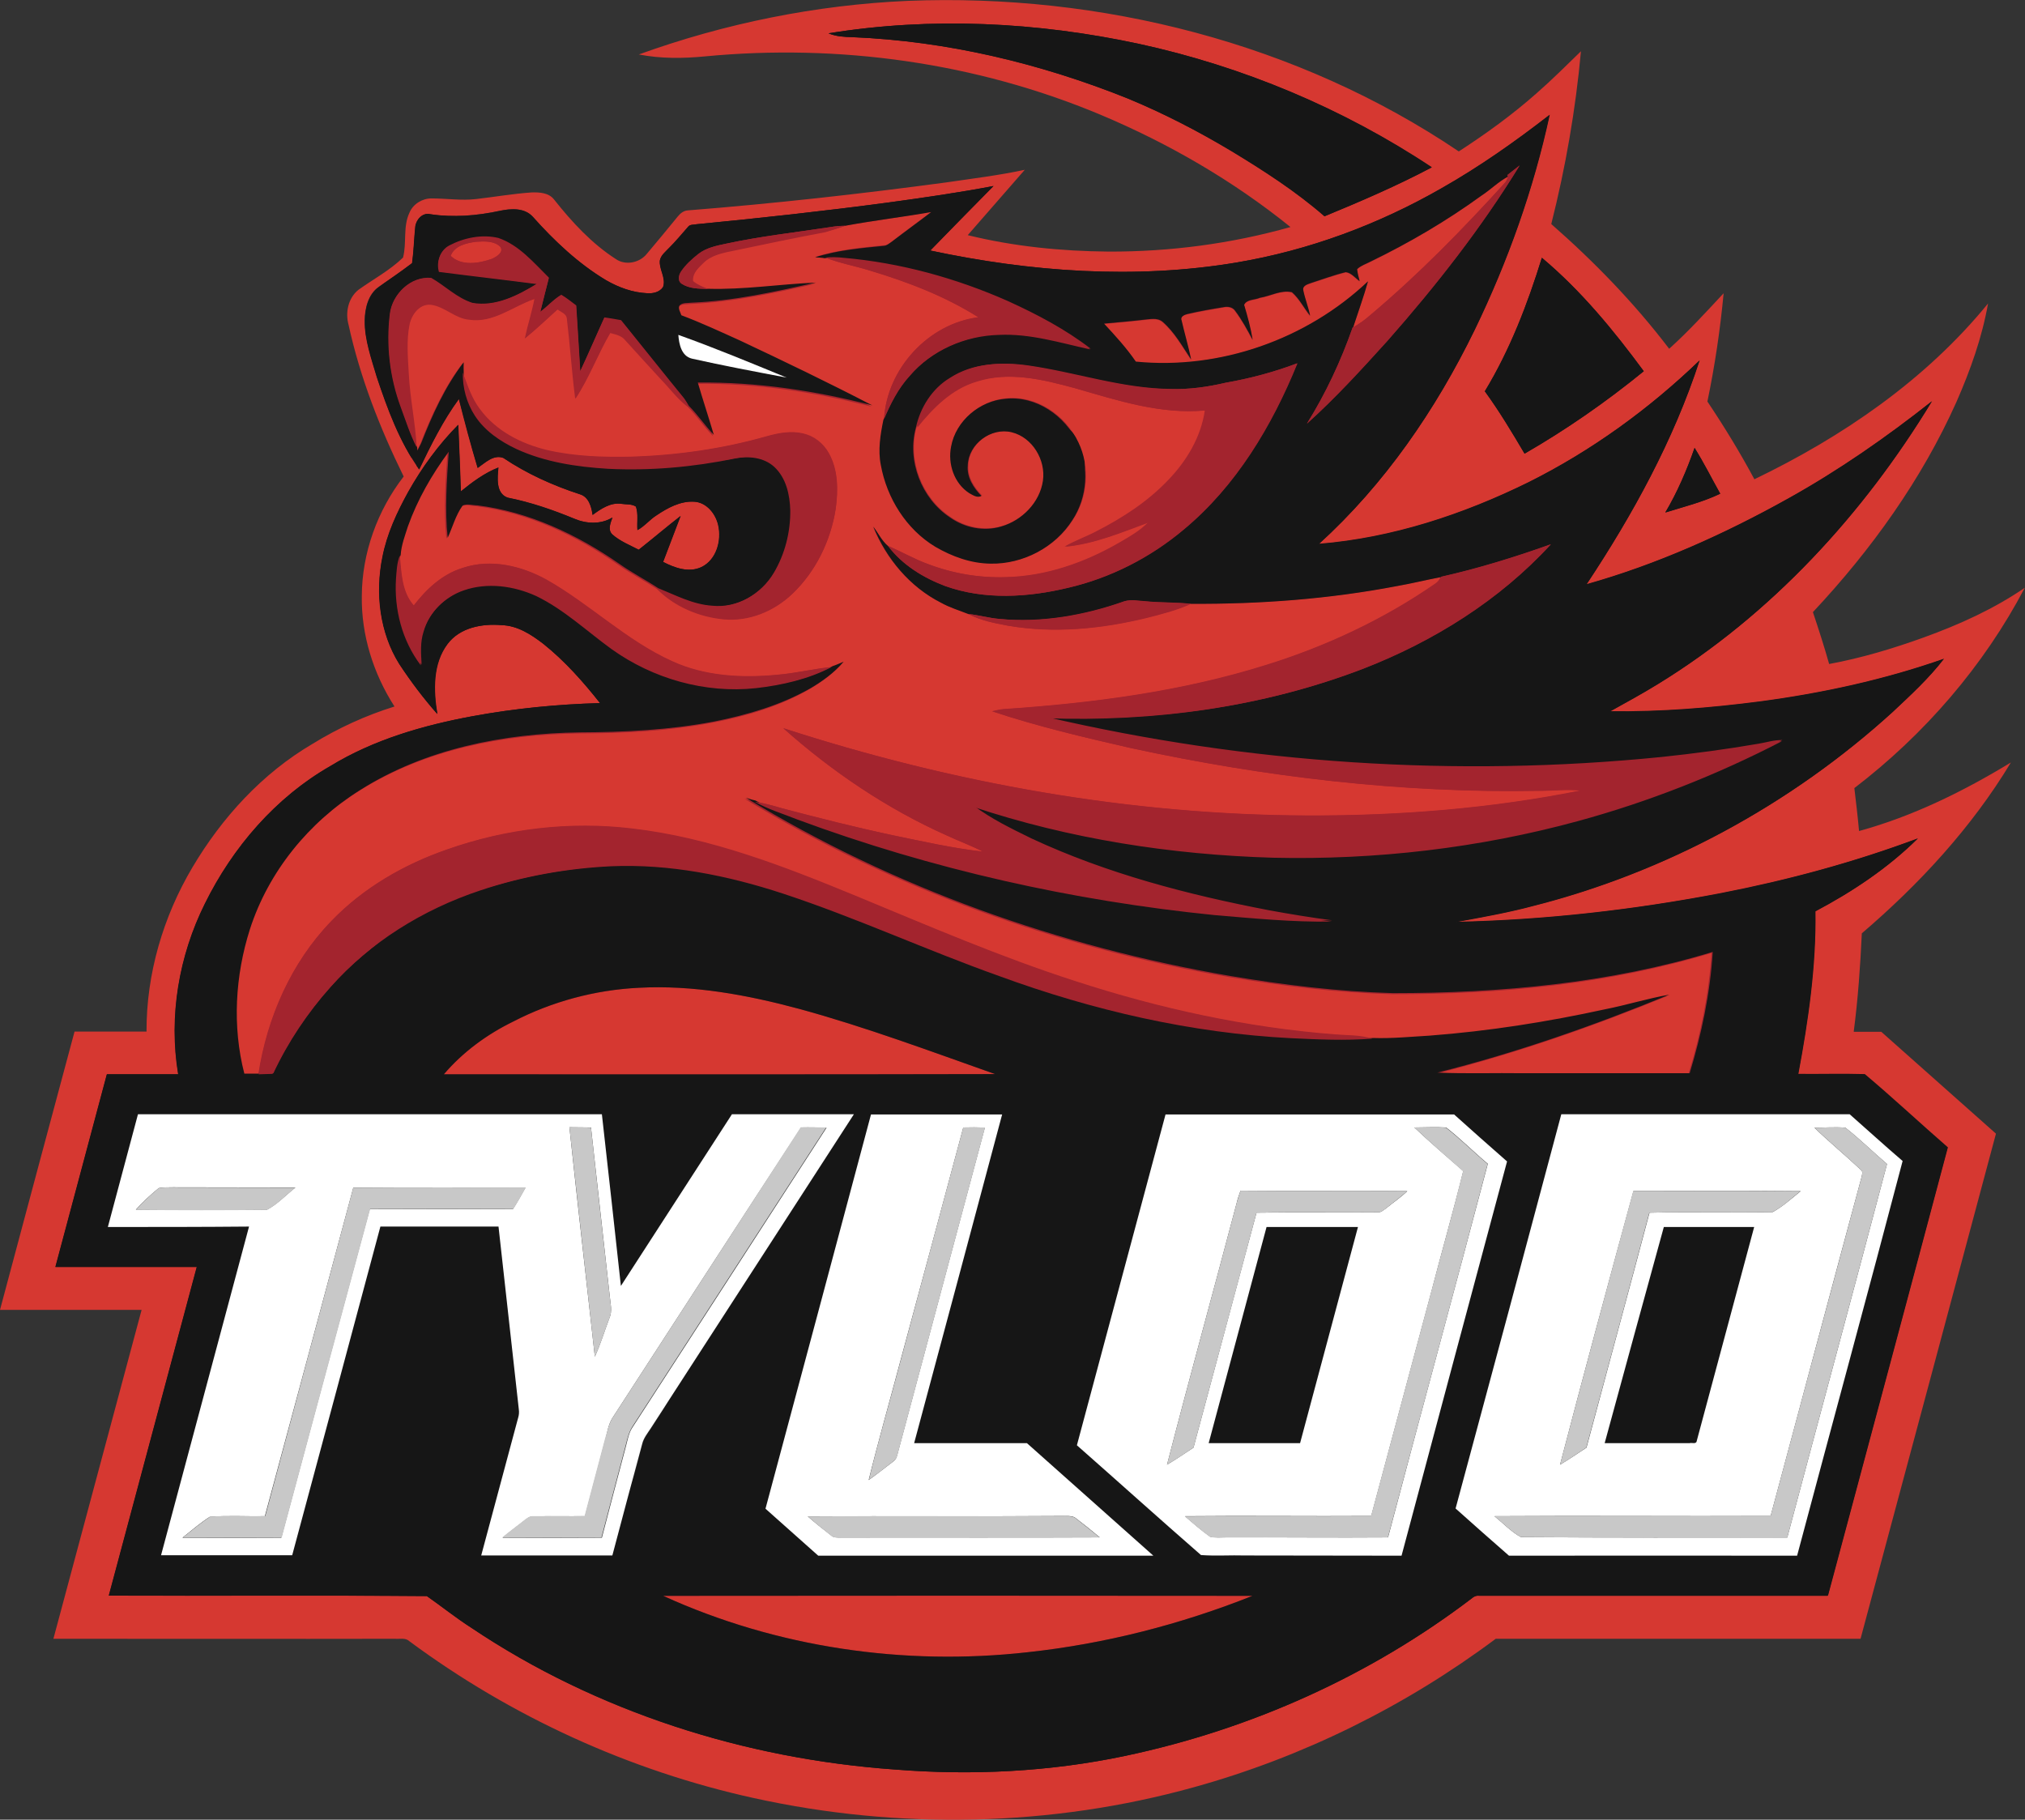 <?xml version="1.0" encoding="UTF-8"?> <svg xmlns="http://www.w3.org/2000/svg" id="Layer_1" viewBox="228 -7.1 948.1 852"><rect x="228" y="-7.1" width="948.1" height="852" fill="#333333" stroke="none"/><style>.st0{fill:#161616}.st1{fill:#a3242e}.st2{fill:#d63831}.st3{fill:#fff}.st4{fill:#c8c8c8}</style><path d="M627 12.3c77.3 3.1 160.6 32.1 219.8 83.4l.9.8 1.1-.5c15.3-6.3 33.2-13.9 50.4-23l3-1.6-2.8-1.9c-82.2-54.4-186.1-78.8-283.8-63l-6.8 1.1 6.3 2.7c3.8 1.7 8 1.9 11.9 2 42 1.7-3.9-.1 0 0z" class="st0"></path><path d="M1125 514.3c-7.4-6.6-15-13.4-22.6-19.8l-.5-.4h-.7c-9.6-.3-19.2-.1-28.8-.1 3.8-20.4 7.9-46.6 7.6-73 19.2-10.3 34.7-21.4 47.4-33.9l6.6-6.6-8.7 3.3c-60.4 22.6-125.2 34-189.4 37.8 66.5-14.7 129.6-48.2 179.9-93.9l1.9-1.8c7.7-7.2 15.6-14.7 22.2-23.3l4.1-5.3-6.3 2.2c-47.1 16.5-98.1 24.1-148 24.5 60-33.3 109.2-83.7 144.7-142.2l5.8-9.5-8.7 6.9c-46.4 36.7-98.9 66.8-155.8 83.9 23.4-35.8 39.8-68.8 50.2-100.7l2.5-7.6-5.8 5.5C976.1 204.6 915.7 238 851.3 245c54.3-51.5 88.7-125.6 104.3-198l1.1-5.3-4.3 3.3c-84.4 65.2-181.8 85.2-285 64 9-9.2 18-18.4 27.1-27.6l4.5-4.6-6.3 1.2c-45.6 8.8-92.7 13.5-138.9 17.9h-.2c-1.7.1-3.4.7-4.9 1.7-2.9 3.4-5.9 6.7-9 9.9l-.1.1c-2 1.9-3.5 4.2-4.7 6.8v.2c.7 3.9 1.3 7.8 1.7 11.7 5.4-6.9-87.9-32.3-106.7-35.2-11.7-2.7-10 18.5-10.7 23.8-21.3 16-24.3 28.4-16.5 55.1 4.9 14.8 10.6 30.4 20 43.7-26.4 40.8-23 79.3 8.6 114.8l1.1 1.3c-72.6 17.7-134.8 85.1-123.2 164.1h-32.6l-.4 1.5c-8 30.1-16.1 60.2-24.1 90.2l-.7 2.5h66.3c-13.5 50.5-27 100.9-40.5 151.4l-.7 2.5h2.6c49.4.1 98.8-.2 148.3.2 147.4 103.8 344.2 112.5 491.3.6l.1-.1c.6-.5 1.3-.7 2.1-.6h164.6l.4-1.5c18.7-69.9 37.5-139.8 56.1-209.8l.3-1.2-.9-.8c-5.6-4.8-11.1-9.7-16.4-14.5-7.4-6.6 5.3 4.8 0 0zm-75.1 205c-38.2 0-76.4-.1-114.6 0-7.9-6.9-15.7-13.8-23.5-20.8 16.3-60.6 32.5-121.3 48.7-182h132.7c7.7 6.9 15.5 13.7 23.3 20.6-16 60.8-32.5 121.4-48.7 182.1-5.9.1-11.9.1-17.9.1zM461 700.5c6.8-15.5 10.8-31.4 12-47.9l-9.7-87.3H404.7l-.4 1.5c-13.6 50.8-27.3 101.6-40.9 152.4h-57.2l41.2-153.9h-66.3l.5-1.8c4.2-15.6 8.4-31.3 12.6-46.9h213.9c3.1 28.1 6.2 56.1 9.3 84.2l3-4.7c17.1-26.5 34.3-53 51.4-79.5h52.4c-43.3 67.1-90.3 125.5-111 202.7h-57.3c1.7-6.2 3.4-12.5 5.1-18.8 3.8-14.4-1.7 6.3 0 0zm-21.8-404.9c7.2-6.2 15.1-8.9 23.5-8h.1c17.8 5.5 31.9 16.3 42.1 32.6-23.2.9-47 3.7-69.7 8.9l-.4-2.3c-2.4-14.1-1-24 4.4-31.2 5.4-7.1-5.4 7.2 0 0zm59.8 42.5c38-.1 97.5-1.3 125.1-33.8l5.3-6.2-7.5 3.1c-1.7.7-3.3 1.4-5 2l-.2.1-.2.1c-50.5 26.5-176-72.6-192.5-15-1 2.9-1.3 5.9-1.3 8.8-5.4-9.5-8-21.1-7.3-33.1l.1-1.1c.2-3.3.4-6.4 1.6-9.2l.1-.3v-.3c.2-3.8 1.5-7.6 2.7-11.2l.5-1.6c3.4-9.4 8.2-18.8 14.8-28.5-.7 11-1.2 22.3 0 33.4l.8 7.3 3-6.7c1.9-4.9 4.1-9.7 6.5-14.3 1.6-.5 3.7.2 5.3.2 31.4 3.8 58.1 21.3 83.8 38.4l.2.1.2.1c8.2 3.7 16.8 6.5 25.7 8.3 51.6 5.7 37.9-56.6 14-73.3-24.9-17.4-130.7 35.5-128-38v-.2c-.1-1.1 0-2.3 0-3.5v-.9l.2-6.2-3.8 4.9c-8.9 11.6-15 25.3-19.8 37.3-6.9-15-22.9-75.3 5.7-73.5 6.1 4.4 12.6 8.3 19.3 11.6h.2c11.2 1.6 21.8-1.5 31.7-9.3l1.6-1c-1 4-2 7.9-3 11.9l-1.3 5.4 4.4-3.4c2.8-2.4 5.7-4.8 8.6-7.2 1.7 1.2 3.4 2.5 5.1 3.7.6 9.9 1.3 19.8 1.9 29.7l.5 7.7 3.3-6.9c3.6-7.9 7.2-15.8 10.7-23.8 1.7.3 3.6.6 5.5.9 10 12.4 23 25.1 30.9 39l.2.4.2.2c3.9 4.5 7.8 9 11.7 13.6l5.6 5.9-2.3-7.9c-2.2-7.3-4.5-14.7-6.7-22 26 0 53.6 4.2 78.5 10.6l5.2 1.3c-.4.8-.7 1.6-1.1 2.4l-.1.2v.2c-9.8 49 60.5 102.1 92.1 48.5 54.6-92.5-109.3-49.6-51-11.9l.5.3c2.3 1.9 4.7 2.2 7.1 1.1l2.3-1.3-1.8-1.9c-4.3-4.5-6.2-8.7-5.9-12.7v-.1c1.7-59.4 59.5 71.5-9.2 22.5-12.7-8.4-19.1-25.1-15.1-39.7v-.1c2-9.4 7.6-17.7 15.1-22.1 35.4-22.9 88.3 11.9 128.3 2.7 10.2-1.8 20.1-4.3 29.5-7.6-23.1 54.5-127.6 159-186.5 80.9l-.1-.2-.2-.1c-2.4-2.8-4.5-5.7-6.5-8.7L629 226l5.7 14c6.6 16.3 18.3 29.3 32.6 36.6 4.3 2 8.6 3.8 13 5.4l.3.1h.3c27.6 3.1 42 5.3 73.8-6 3-.9 6.4-.1 9.4.1l21 1.2h.2c39.9.2 78.6-5 117.5-12.6l1-.2.1-.3c13.5-3.1 27.5-7.1 42.7-12.3-58.3 59-148.9 78-228.8 75.2l-.5 3.9c107.7 25.1 223.3 31.4 332.6 12.8-112.1 54.3-247.3 64.2-365.8 24.7l-11.8-3.9 10 7.4c8.4 6.2 17.9 10.9 27.1 15.4l.6.3c30.3 14.1 65.2 24.7 109.5 33.3-75.9-5.7-169.7-16.1-236.9-54.7l-.2-.1-.3-.1c-1.4-.3-2.8-.8-4.2-1.2l-16.2-5.2 14.3 8.7c89.7 54.7 198.7 88.9 304.1 91.7h1.3c56.2 0 104-6.1 146.2-18.5-.3 4-.7 8.1-1.3 12.2l-17.2 3c-45.6 8-91.5 22-138.4 20.2h-.2c-11.9.8-23.8.7-35.8-.1l-2-.1c-143.9-7.3-381.2-185.6-478.3 16.7-3.6.1-7.2.1-10.8.1-24-98 71.5-154.5 155.4-155.6 25.8-.1-40.5.5 0 0zm-35.5-125.7l.3-2.7c10.1 6.6 21.9 12.1 35.2 16.5 2.4.7 3.9 3.3 4.5 8l.2 1.4c-12.6-3.3-25.1-7.1-37.3-11.5-3.7-1.4-3.5-6.4-2.9-11.7zm61 28.9l.3 3.1 2.7-1.5c3.1-2.3 6.1-4.6 9-7 3.5-2.4 8-5.1 12.8-5.9l-3.9 3-18.6 15c-3.8-1.8-7.3-3.9-10.8-6.3-1-1-.5-2.7.4-5.1l.3-.7 1.8-5.2c1.7.2 4 .1 5.6.7.3 3.3.5 6.6.4 9.9zm19.2 6.7c1.6-4.2 3.3-8.5 4.9-12.8l2-5.5c15.7-1.4 13.8 36.2-9.6 25.2.9-2.2 1.8-4.5 2.7-6.9 1.6-4.1-.9 2.4 0 0zm-29.9-14.4c-2.2 1.3-4.7 2-7.4 2.1l.2-.2c3.6-3.7 7.5-5.3 11.9-4.8l-4.7 2.9zm-64-21.1l.8 2.7 2.3-1.6c2.3-1.6 7.1-5.4 9.9-4.5.1 0 .1.1.2.1l-2.2.9c-5.6 2.2-10.6 5.6-15 9-.2-7.1-.5-14.3-.8-21.3l-.1-2.8c1.6 6.1 3.3 12 4.9 17.5zm-7.7-28.2c.4 1.4.7 2.9 1.1 4.2l-1.9 1.9c-2.8 2.8-5.5 5.9-8.2 9.1 2.8-5.3 5.7-10.4 9-15.2.4 1.5-3.3 4.8 0 0zm40.6-60.5c0 .2-.1.4-.1.6l-2.9-.4c-14.8-1.8-29.6-3.7-44.4-5.5-1.6-11.5 18.3-13.6 25.4-12 8.2 4.8 15.5 10.5 22 17.3-.1.2-1-.9 0 0zm85.2-14.8l.5-.1c14-3 38.5-8.3 55.3-8.3h.4c10.8-1.8 21.5-3.5 32.3-5.2-3.9 2.9-7.8 5.8-11.7 8.8-.8.6-1.7 1.2-2.7 1.6l-1.6.2c-10.3 1-21 2.1-31.1 5.4l-9.5 3.1 10 .8c1.4.1 2.8.2 4.3.4l.3.1h.3c35.9-3.8 86.1 17.5 114.8 36.5-27.1-6.4-56.6-8.3-76.9 15.5-4.4 4.8-7.6 10.4-10.3 16.1l-4.9-2.5c-22-11.4-43.7-21.8-62.1-30.5l-.5-.2c-8.5-3.9-17.2-7.9-26.1-11.3-.3-.6-.5-1.3-.7-1.9 1.4-.3 2.8-.4 4.2-.5 19.1-.8 37.8-4.8 58.4-9.5l-.5-3.9c-16.8.7-33.8 3.4-50.6 2.9h-.4c-23.5-.7-1-15.4 8.8-17.5zm359.9-26.7c1.2-.9 2.3-1.8 3.4-2.6-23.4 35.9-52.2 70.6-82.7 100.7 5.5-10.2 10.3-21.2 14.4-32.6l.3-.2.2-.7c2.4-7.1 4.7-14.3 6.9-21.5l2-7s-5.6 5.3-5.8 5.5l-.1-.6c-.3-1.2-.6-2.4-.8-3.6 17.7-12.8 39.2-20.5 57.2-33.5 1.7-1.2 3.4-2.6 5-3.9 1.2-.9-1.6 1.3 0 0zm-87.6 46c.8-.5 1.7-.8 2.6-1.1 5.1-1.7 10.3-3.3 15.4-4.8 1.9 1.1 3.7 2.3 5.3 3.8l.3.2c-6.3 5.5-13 10.5-20.2 14.8l-.1-.7c-.8-3.4-1.9-8.9-3.3-12.2.2-.3 0 0 0 0zm-24.5 6.8c.9-.2 1.9-.4 2.8-.8 4.1-.7 9.2-3.4 13.5-2.7 2.8 3.3 5.4 6.8 7.9 10.4l.7.8c-7.6 4.3-15.5 7.9-23.7 10.7l-.3-1.8c-.9-5.5-2.3-10.7-3.8-15.7.5-.4 1.5-.6 2.9-.9.9-.2-1.4.3 0 0zm-28.2 25c-1.4-5.9-2.8-11.8-4.3-17.7 5.1-2.1 10.5-3.2 16.1-3.3l2.1-.4c1.2-.3 2.3-.1 3.3.8l.1.1c3.1 4.2 5.6 8.8 8 13.3l.8 1.6c-8.5 2.7-17.3 4.6-26.1 5.6-.7-3.4 8.8-1 0 0zm-21.7-15.6c9.1-.9 12.5 9.2 17 16.1-7.3.6-14.6.5-22-.1-3.7-5.2-7.9-10-11.8-14.3 5.4-.5 10.9-1 16.2-1.7h.6zM577 163.9c-14.1 2.9-23.7-.8-29-11.3 9.7 3.6 19.4 7.4 29 11.3-8.2-1.6-9.6-3.9 0 0zm433.1 297l16.1-6.6c-1.7 12.7-4.6 25.8-8.8 39.6H941c-8.7-.1-17.3.1-26 0 30.1-8.3 61.4-19.1 95.1-33zm-540.9 12c68.8-35.5 146.5-2.9 213.2 20.9-77 .2-154.1.1-231.1.1h-11c7.9-8.4 17.6-15.4 28.9-21 17.7-9.1-11.3 5.6 0 0zM613 607.5c8.1-30.3 16.2-60.6 24.3-90.8h57.3c-13.5 50.5-27 100.9-40.5 151.4l-.7 2.5H708.1c18.2 16.3 36.5 32.5 54.8 48.7H612c-7.8-6.9-15.6-13.8-23.3-20.7 8-30.4 16.2-60.7 24.3-91.1 8.1-30.3-8.1 30.4 0 0zm194.7 111.7c-5.5 0-11.1.3-16.7-.1-18.9-16.7-37.8-33.4-56.6-50.1 13.6-50.7 27.2-101.5 40.8-152.3H908c7.7 6.9 15.5 13.8 23.3 20.7l-48.7 181.9c-25 0-49.9-.1-74.9-.1zm-131.2 22.9h127.2c-82.4 30.4-173.7 34.2-255.6 0h128.4z" class="st0"></path><path d="M948.9 110.1l-.9 2.9c-7.9 25.7-16.4 45.4-26.5 62l-.7 1.1.8 1.1c6.6 9.1 12.6 18.9 18.5 29l1 1.7 1.7-1c19.6-11.3 38.5-24.4 56.1-38.8l1.5-1.2-1.1-1.5c-11.9-16.1-28.2-36.7-48.1-53.4l-2.3-1.9zM1020.9 198l-1.4 4c-4 11.5-8.4 21.2-13.5 29.9l-2.6 4.5 4.9-1.5c8.8-2.6 17.4-5.5 25.9-8.9l1.9-.9-1-1.9c-3.9-7.2-7.9-14.4-12-21.5l-2.2-3.7zM838.3 670.6l.4-1.5c9-33.7 18.1-67.5 27.1-101.2l.7-2.5h-47l-.4 1.5c-9 33.7-18.1 67.5-27.1 101.2l-.7 2.5h47zM1005 566.9c-9.2 33.7-18.5 67.5-27.7 101.2l-.7 2.5h42.8l.3-.1s-.1 0 0 0c1.8 0 4.1.8 4.7-2.5 9-33.4 17.9-66.8 26.8-100.1l.7-2.5h-46.4l-.5 1.5z" class="st0"></path><path d="M757.3 164l.8 1.1 1.4.1c36.1 3.5 74.8-8.5 103-31.3-.5 1.6-1 3.1-1.5 4.7l-.1.3c-.6 1.7-1.2 3.5-1.7 5.2l-.3.2-.4 1.1c-5.6 16-12.7 31-21.1 44.4l-11.5 18.3 16.1-14.5c38.3-34.8 73-77.5 100-121.6l8.3-13.6-12.7 9.6c-1.9 1.4-3.9 3-5.8 4.5L930 74l.2.4c-3.5 2.6-6.9 5.1-10.3 7.7-17.6 12.8-43.2 19.8-58.5 34.6l-1 1v.1c-.7-.2-1.3-.4-2-.4h-.5l-.5.1c-5.4 1.6-10.8 3.2-16.2 5l-.2.1c-2.5.8-4.5 2.6-5.8 5.3-.1-.1-.8-.7-.8-.7l-.7-.2c-5.4-1.3-10.9 1.7-16.2 2.6l-.4.1-.3.2c-3.4.7-6.3 2.2-8.9 4.7l-.4.8c-2.2-1.5-4.6-1.9-7-1.4l-1.9.3c.4-.1-23 1.1-20.1 9.5l.6 2.4c-3.6-4.4-7.7-7.3-13.6-6.7l-.5.1c-6.4.8-13 1.4-19.4 1.9l-6.9.6 4.2 4.5c4.5 5 9.9 11 14.4 17.4z" class="st1"></path><path d="M836.5 397.6c78.8 0 157.1-18.8 227.1-55l10.5-5.4-11.8-.3h-.4c-109.2 0-205.4 17.3-315.9-4.7 75.6-2.3 157.7-25.1 210.3-82.5l8.2-8.9-11.4 4.1c-18.4 6.6-35 11.5-50.9 15.1l-1.4.3-.1.2c-38.2 7.6-75.8 12.4-114.9 12.2l-21-1.2h-.1c-3.8-.2-7.5-1-11.3.2-24 8.5-46.7 8.8-71.2 5.8-4.1-1.5-8.2-3.2-12.1-5-3.8-1.9-7.3-4.2-10.6-6.9C735 307 812.4 227.9 838.2 164.2l2.6-6.4-6.4 2.4c-10.3 3.9-21.4 6.9-32.9 8.9h-.1c-41.4 9.6-93.4-25.6-129.9-2-8.7 5.2-15 14.4-17.3 25.2-4.5 16.6 2.7 35.5 17.1 45 19.5 13.9 53.7-1 46.4-27.2-5.1-18.3-38.4-28.3-39.3.3-.2 1.8 0 3.6.4 5.5-24.7-41.2 87.6-44.8 49 18.6-29.5 48.5-91.9-.1-83.1-44.5 2.9-6.7 6.3-13.6 11.5-19.4 21.9-25.7 54-17.7 81.8-11.7l13 2.8-10.5-8.1c-30.1-23.2-70.5-37.4-108-42.2l8.4-.9 1.5-.1c1.9-.5 3.6-1.3 5.2-2.5l.1-.1c6.2-4.6 12.3-9.3 18.5-13.9l10.3-7.8-12.7 2.5c-13.4 2.3-26.9 4.5-40.3 6.7-18.3.2-38.3 4.6-56 8.4l-.5.1c-15.6 3.3-38.9 26.5-7.8 27h.4c-2.6.2-5 .4-7.5.5h-.4c-2.7.1-5.2.8-7.6 2.3l-.3.4-.2.5c-.4 2.3-.1 4.5.7 6.5l.4 1.5 1.5.5c9 3.4 18 7.5 26.6 11.5l.5.2c11.9 5.6 25.9 12.2 40.6 19.5-19.4-3.7-39.2-5.7-59-5.5h-4l1.1 3.8c1.1 3.6 2.2 7.1 3.3 10.6-.7-.8-1.4-1.6-2.2-2.4-5.4-9.5-14.4-18.4-21.1-26.9l-.2-.2c-3.5-4.3-6.9-8.7-10.4-13l-.7-.9-1.1-.2c-2.9-.6-5.5-1-8-1.3l-2.2-.3-.9 2.1c-2.1 4.7-4.2 9.5-6.3 14.2l-.1-2c-.3-5.5-.7-11.1-1.1-16.7l-.1-1.4-1.1-.8c-2.4-1.8-4.8-3.5-7.2-5.2l-1.5-.9-1.5.9c-1.1.6-2.1 1.4-3.1 2.2l.2-.9 1.5-6 .4-1.7-1.2-1.2c-7.5-7.3-14.7-15.8-24.9-19.3h-.2c-12-2.8-35.2 1.8-31.4 18.7h-.5c-34.2-3.2-21.1 53.2-15.8 68.5v.1c1.7 4.8 3.4 9.7 5.8 14.4l.7 11.3 5-9c.7-1.2 1.3-2.4 1.9-3.7l.1-.2c3.6-9.2 8.1-19.8 14.2-29.6 6.7 68.6 97.4 25.3 130.7 38.4 29 11.4 28.6 67.5-11.5 63.1-8.3-1.8-16.3-4.4-24-7.9-26.2-17.3-53.9-35.2-85.8-39.1h-.4c-2.9 0-5.3-1-8.2.4l-.7.3-.4.6c-.9 1.2-1.6 2.5-2.3 3.8-.1-8.7.5-17.5 1.1-26.1l.8-11.2-6.1 8.4c-8.9 12.2-15.3 23.9-19.6 35.7l-.5 1.6c-1.3 3.8-2.6 7.8-3 12.1-1.2 3.4-1.5 6.9-1.7 10.3l-.1 1.1c-.9 15.9 3.4 30.9 12.2 42.4l6 7.8-.6-10.3c-.3-4.7-.6-9.5.8-13.8 11.2-39.3 53.5-8.5 73.3 1.3 35.8 17.7 60.1 35.3 101.9 22.7-56.1 30.8-123.9 9.8-182.1 33.4-59.2 24-99.7 84.2-82.7 149.5l.6 2.3h2.3c4.6 0 9.1 0 13.7-.1l1.8-.1.8-1.7c93.2-197.8 330.5-22.2 474-14.9l2 .1c12.1.9 24.1.9 36.2.1 33.3 1.2 68.3-5.1 100.5-11.7-24.7 9-48 16.2-71.1 22l-19.7 5 20.3.9c13.4.6 26.9.1 40.4.3H1021.3l.6-2.1c6.2-20.4 9.8-39.2 10.9-57.4l.3-4.3-4.1 1.3c-42.4 12.9-90.6 19.1-147.5 19.1h-1.2c-91.6-2.5-185.4-29.1-266.5-71.2 74.7 26.1 158.2 44.6 237.9 43.2h.9l.3-5.8-.9-.1c-47.5-6.2-96.2-17.8-139.7-38l-.6-.3c-1.6-.8-3.3-1.6-4.9-2.4 41.9 11.7 86.1 17.2 129.7 17.2zM454 125.9c5.2.6 10.6 1.3 15.9 2-6.5 3.8-13.3 5.2-20.2 4.2-4.9-2.4-9.6-5.2-13.9-8.4 6.1.7 12.1 1.5 18.2 2.2 5.2.6-6.1-.7 0 0z" class="st1"></path><path d="M694 498.8h17.4L695 493c-77.5-27.3-194.7-77.3-261.4 1l-4.2 4.9h89.5c58.3 0 116.7 0 175.1-.1zM676.5 737.1c-46 0-92 0-138 .1h-13.8l12.5 5.7c41.3 18.8 87.9 28.8 134.8 28.8 48.9 0 98.2-10.6 143.5-28.7l14.5-5.8h-15.6c-45.9-.1-91.9-.1-137.9-.1z" class="st1"></path><path d="M527.1 18.4C567.5 3.8 610.1-4.8 653-6.7c90.4-3.6 182.7 19.7 258 70.5 12.8-8.3 25.1-17.2 36.5-27.3 7.2-6.3 13.9-13 20.7-19.6-2.5 27.3-7.2 54.4-13.9 80.9 20.2 17.7 38.9 37 55.2 58.4 9-8.1 17.2-17.1 25.5-26-1.6 17-4.1 33.9-7.6 50.7 7.9 11.8 15.3 23.9 22 36.4 41.3-19.9 80.2-46.5 109.4-82.3-2.8 15.9-8.3 31.3-14.8 46.1-16.3 36.4-39.9 69.3-67.2 98.4 2.7 8.1 5.3 16.1 7.6 24.3 15.1-2.8 29.8-7.2 44.2-12.4 16.6-6 32.8-13.3 47.4-23.3-19.2 36.6-47 68.7-79.8 93.8.8 6.7 1.6 13.4 2.2 20.1 25.2-6.9 48.9-18.6 71.1-32.1-18.4 30.5-42.9 57-69.8 80-.7 15.3-1.8 30.8-3.8 46.1h12.9l53.7 47.7c-21.1 78.8-42.2 157.7-63.4 236.5H928.3c-42.3 31.6-90.4 55.4-141.3 69.5-66.9 18.6-138.3 20-206 5.1-58.2-12.8-113.6-38.1-161.4-73.5-1.8-1.7-4.4-.9-6.6-1.1-53.3.1-106.7 0-160 0 13.8-51.3 27.5-102.7 41.3-154H228c11.6-43.4 23.2-86.8 34.9-130.3h33.7c-.1-27 7.8-53.8 21.5-76.9 13.8-23.3 32.7-44 56.2-57.8 12-7.4 24.9-13.3 38.4-17.5-9.9-15.4-15.6-33.5-15.3-51.8.1-20.1 7.3-40 19.6-55.9-11.1-22.6-20.4-46.3-25.8-71-1.6-5.8-.2-12.5 4.6-16.4 7-5 14.7-9.1 20.9-15.1 1.8-6.9-.1-14.4 3-21 1.7-4.1 6-6.7 10.3-6.7 7 0 14 1.1 20.9.3 8.7-1 17.3-2.5 26-3.1 3.7-.1 8 .1 10.5 3.3 8.4 10.6 17.7 20.7 29.1 28 4.5 3 11 1.6 14.3-2.5 4.9-5.8 9.7-11.6 14.5-17.5 1.2-1.5 2.8-2.8 4.8-2.9 40.4-3.2 80.8-7.7 121-13.1 12.3-1.8 24.6-3.3 36.7-5.9L681.1 103c21.5 5.3 43.7 7.5 65.9 7.7 28.8.1 57.6-3.7 85.2-11.5-26.9-21.7-57.1-39.2-89-52.6C685 22.2 620.8 13.3 558.1 19.3c-10.3 1-20.8 1.1-31-.9m88.8-9.9c3.5 1.5 7.4 1.7 11.2 1.8C671.3 12.1 715 22.5 756 39c16.7 6.9 32.9 15.3 48.4 24.6 15.2 9.2 30.3 18.9 43.7 30.6 17-7 34-14.3 50.2-22.9-41.6-27.6-88.4-47.3-137.2-57.9C713.5 3.2 664 .7 615.9 8.5M903 81c-29.7 17-62.2 29.1-96 34.8-47.6 8-96.5 4.4-143.5-5.6C673.3 100 683.2 90 693.1 80c-16.3 3.1-32.7 5.5-49.1 7.7-29.9 4-60 7.3-90 10.2-1.3.3-2.9 0-3.8 1.1-3 3.4-5.9 6.9-9.1 10.1-1.6 1.7-3.7 3.3-4.2 5.8-.4 4.2 3 8.2 1.5 12.4-1.6 2.4-4.7 3.1-7.4 2.9-6.8-.3-13.4-2.7-19.3-6.1-13.1-7.8-24.2-18.4-34.3-29.7-3.8-4.3-10.2-3.9-15.4-2.8-10.7 2.3-21.7 3.3-32.6 1.6-3.6-.9-6.6 2.5-7 5.8-.6 5.7-.7 11.4-1.5 17.1-5.1 3.9-10.4 7.5-15.7 11.2-4.9 3.5-6.4 10-6.5 15.7 0 9.1 3.1 17.8 5.7 26.5 5 15 10.6 30.2 19.8 43.2 5.5-11.4 11.1-22.8 18.6-33 2.7 10.8 5.6 21.6 8.8 32.3 3.4-2.4 7.4-6.4 12-4.7 11 7.4 23.2 12.9 35.8 17 4.2 1.2 5.5 5.9 6 9.7 3.9-2.8 8.4-5.9 13.5-5.2 2.3.4 4.9 0 6.8 1.3 1.2 3.5.4 7.4.7 11 3.3-1.8 5.7-4.9 8.9-6.9 5.2-3.5 11.2-6.8 17.7-6.4 5.8.4 10 5.6 11.2 10.9 1.7 7.2-.8 16.3-7.8 19.7-5.9 2.8-12.5.4-18-2.4 2.7-7.2 5.5-14.3 8.2-21.5-6.6 5.1-13 10.6-19.6 15.8-4.2-2.2-8.8-4-12.4-7.2-2.2-2.2-.7-5.5.1-7.9-5.4 3.3-12.1 3-17.8.6-10.1-4.1-20.5-7.7-31.3-9.9-5.6-2-4.7-9.4-4.3-14.1-6.5 2.6-12.2 6.8-17.6 11.2-.3-10.4-.8-20.8-1.2-31.2-9.2 9.3-17 20-23.4 31.4-5.3 9.6-10 19.7-12.1 30.6-3.4 16.9-1.3 35.3 7.9 50 5.4 8.2 11.3 16 17.8 23.4-1.9-10.9-2.3-23.5 4.8-32.8 5.8-7.7 16.2-9.6 25.3-8.8 7.4.2 13.9 4.4 19.6 8.8 10 8 18.6 17.7 26.5 27.7-19.9.6-39.8 2.5-59.5 6.1-23.3 4.3-46.5 11-66.8 23.4-25.6 14.7-45.7 38-58.7 64.4-12.2 24.5-17 52.8-12.5 79.9H278c-8 30.1-16.1 60.1-24.1 90.2h66.2c-13.7 51.3-27.5 102.6-41.2 153.9 49.6.1 99.3-.2 148.9.2 7 4.9 13.7 10.3 20.9 14.9 58.6 39.3 127.9 61.3 198.1 66.3 36.1 2.9 72.7 1.1 108.1-6.4 58.6-12.4 114.6-37.5 162.3-73.8 1-.9 2.3-1.3 3.6-1.1h162.9c18.7-69.9 37.5-139.8 56.1-209.8-13.1-11.3-25.7-23.2-38.9-34.3-10.4-.3-20.8 0-31.1-.1 4.7-25.1 8.4-50.6 8-76.2 17.4-9.2 34-20.3 48-34.1-29.8 11.1-60.7 19.5-92 25.6-41 7.8-82.6 12.6-124.3 13.5 11.9-2.2 23.9-4.3 35.6-7.4 62.7-15.8 121.2-47.5 169-91 8.3-7.9 16.9-15.7 23.9-24.8-27.9 9.8-56.9 16.1-86.2 20-23.2 3-46.7 4.9-70.1 4.6 7.5-4.2 15.1-8.3 22.4-12.8 53-32.5 96.2-79.5 128.3-132.4-21.2 16.8-43.5 32.3-67.2 45.5-29.9 16.7-61.5 30.9-94.5 40.2 21.7-32.6 40.8-67.4 52.9-104.8-23.7 22.8-50.6 42.3-80 57-30.7 15.2-63.9 26.1-98.2 28.9 30.8-28 54.8-62.9 72.9-100.2 15.5-32.1 27.6-65.9 35.1-100.7C937.5 59.1 920.8 70.9 903 81m46.9 32.6c-6.7 21.7-14.9 43.1-26.7 62.5 6.8 9.3 12.8 19.2 18.6 29.2 19.6-11.3 38.3-24.3 55.8-38.6-14.1-19.2-29.4-37.8-47.7-53.1m71.5 89c-3.7 10.5-8.1 20.7-13.7 30.3 8.6-2.7 17.5-4.9 25.7-8.8-4-7.2-7.6-14.5-12-21.5z" class="st2"></path><path d="M921.6 84.5c4.2-2.8 7.9-6.5 12.4-8.9-.3 1.1-.6 2.1-1.4 2.9-19.8 21.8-40.5 43-63.1 62-2.5 2.2-5.1 4.1-8 5.7 2.3-7.1 4.8-14.2 6.9-21.4-28.7 27.1-69.3 41.4-108.7 37.6-4.4-6.4-9.6-12.1-14.9-17.8 6.8-.6 13.5-1.2 20.3-2 2.4-.2 5.2-.6 7.2 1.2 5.6 4.9 9.2 11.5 13.3 17.6-1.3-6.2-3.1-12.2-4.5-18.4-.7-1.7 1.5-2.7 2.8-2.9 5.6-1.3 11.3-2.2 16.9-3.2 1.9-.4 4.3-.1 5.4 1.7 3.2 4.2 5.7 8.9 8.2 13.6-.9-5.5-2.4-11-4-16.4 1.3-2.6 5-2.2 7.4-3.3 5-.8 9.9-3.8 15-2.6 3.5 3 5.6 7.4 8.5 11-.8-4-2.4-7.9-3.2-11.9-.5-2.3 2.3-2.9 3.9-3.5 5.3-1.7 10.5-3.6 16-5 2.6.2 4.4 2.7 6.5 4.2-.5-1.9-1-3.7-1.2-5.6 1.7-1.7 4.1-2.4 6.2-3.5 18.3-9 35.8-19.3 52.1-31.1z" class="st2"></path><path d="M623.7 98.6c13.5-2.5 27.2-4.1 40.6-6.7-6.1 4.6-12.4 9.2-18.5 13.9-1.1.8-2.2 1.8-3.6 1.9-10.8 1.1-21.8 2.1-32.3 5.4 1.5.1 3 .2 4.5.4 6.7 2.6 13.9 3.9 20.8 6.1 17.7 5.3 35.2 12 50.9 21.9-23.5 3-42.9 24.1-44.2 47.8-1.4 6.9-2.6 14.1-1.2 21.1 2.8 15.5 11.9 30.1 25.5 38.3 7.8 4.6 16.7 7.9 25.9 7.9 15.1.3 30.2-7.5 38.3-20.4 7-10.6 8-24.8 2.5-36.2-5.9-12.6-19.5-22.1-33.8-20.6-12.1 1-23.3 10.3-25.5 22.4-1.6 8.1 1.5 17.3 8.5 21.8 1.7 1 3.7 2.4 5.7 1.3-3.7-3.8-6.9-8.7-6.4-14.3.3-10 10.9-17.9 20.6-15.5 9.7 2.4 16 13 14.6 22.7-1.5 10.1-9.8 18.6-19.5 21.4-8.1 2.4-17.2.6-24.1-4.3-13.3-8.8-20.1-26.4-15.9-41.9 7.4-9.2 16.2-18.1 27.8-21.5 15.2-4.9 31.3-.9 46.2 3.1 19.8 5.7 40 12.4 61 10.4-1.8 12.5-8.5 23.7-17.2 32.7-9.6 10.1-21.5 17.8-33.9 24.1-4.8 2.5-9.9 4.3-14.6 7 13.7-1.2 26.5-6.7 39.2-11.4-3.9 4-8.7 6.7-13.5 9.5-16.2 9.4-34.5 15.8-53.3 16.2-12.4.4-24.8-1.7-36.4-6.1-6.5-2.4-12.5-5.9-18.9-8.6-2.9-2.5-4.5-6-6.8-9 6.1 15 17.2 28.2 31.7 35.6 4 2.2 8.5 3.5 12.8 5.3 5.7 3.1 12.2 4.3 18.6 5.5 21.5 3.7 43.6 1.5 64.6-3.6 7.1-1.8 14.2-3.6 20.9-6.6 32.3.2 64.7-2.3 96.5-8.3 6.9-1.2 13.8-2.9 20.6-4.2-.5 1.2-1.3 2.3-2.4 3-24.1 16.7-51 29.3-78.9 38-40 12.6-81.8 18-123.5 20.8-1.8.2-3.5.6-5.2 1 21.3 7.1 43.1 12.2 64.9 17.2 62.8 13.6 127.1 21.2 191.4 20 6.4 0 12.9-.8 19.3-.1-41.9 8.4-84.7 11.8-127.3 11.7-83.6-.2-166.8-15.2-246.1-40.9 22.9 20.4 48.7 37.8 76.7 50.3 5.6 2.6 11.4 4.7 16.8 7.5-14.3-1.6-28.3-4.8-42.4-7.7-17.3-3.7-34.5-8.1-51.7-12.6-4.3-1.3-8.5-2.4-12.9-3.1-1.5-.4-3-.9-4.5-1.3 69.3 42.2 147.2 69.8 227 83.5 25.2 4.2 50.5 7.3 76 8 50.4.1 101.3-4.6 149.7-19.3-1.2 19.3-5.1 38.3-10.8 56.8h-77.9c-13.4-.2-26.8.3-40.2-.3 37.1-9.4 73.3-22 108.6-36.5-10.2 1.8-20.2 4.9-30.3 6.9-27 5.9-54.4 10.2-82 12.3-8.8.5-17.6 1.4-26.4 1.1-5.7-1.8-11.7-1.5-17.5-2-41.3-3.2-82-12.1-121.4-24.9-35.1-11.3-69-26-103-40-33.7-13.8-68.2-27.3-104.6-31.5-29-3.5-58.8 0-86.4 9.7-20.3 7-39.5 18-54.4 33.6-18.8 19.4-30.1 45.3-34.1 71.8-2.4 0-4.7-.1-7.1 0-5.8-22.1-4.4-45.9 2.6-67.6 8.7-27 27.6-50.2 51.6-65.2 30.5-19.3 67.1-26.5 102.8-27 21.1 0 42.3-1.1 63.1-5.1 15.5-3 30.9-7.5 44.7-15.4 5.9-3.4 11.4-7.4 15.8-12.6-1.7.7-3.4 1.5-5.2 2.1-8.5.8-16.8 2.9-25.3 3.6-16.7 1.7-34.1.7-49.5-6.4-21.5-9.7-38.4-26.7-58.8-38.2-11.7-6.5-25.9-9.8-38.9-5.5-9.6 2.9-17.1 9.9-23.1 17.7-5.7-6.4-5.8-15.4-6.6-23.4.3-4.6 1.9-9 3.4-13.4 4.5-12.5 11.3-24.1 19.1-34.9-.9 13.4-1.9 26.9-.5 40.3 2.3-5.1 3.8-10.6 7-15.1 2.1-1 4.6-.2 6.8-.1 24.2 2.9 46.8 13.6 66.7 27.5 5.8 4.1 12.2 7.4 18.1 11.3 8.2 8.3 19.7 13.1 31.2 14.2 11.8 1.1 23.5-3.7 32-11.8 11.1-10.5 18-24.9 20.4-39.8 1.2-8.8 1.2-18.3-3.3-26.2-2.5-4.5-7-7.9-12.1-9.1-5.6-1.4-11.4-.2-16.8 1.3-20.5 5.8-41.9 8.9-63.2 9.6-13.3.3-26.8 0-39.8-3.1-12.1-2.9-24-9-31.5-19.3-3.8-5-5.8-11.1-7.9-16.9-.1-1.5 0-3.1 0-4.6-8.8 11.4-14.7 24.6-19.9 37.9-.6 1.2-1.1 2.3-1.8 3.5l-.1-1.7c-.7-11.5-3.2-22.9-3.7-34.4-.4-7.8-1.2-15.7.4-23.4 1.1-4.7 4.9-9.8 10.2-9.3 6.5.8 11.4 6.5 18 7 11.2 1.7 20.5-6.3 30.5-9.7-1.2 6.2-3.2 12.3-4.5 18.5 5.3-4.3 10.2-9 15.3-13.6 1.6 1.2 4.3 2 4.4 4.4 1.5 12.4 2.3 25 3.9 37.4 6.4-9.7 10.4-20.8 16.3-30.8 2.5.7 5.4 1.2 7.1 3.4 5.6 6.1 11.1 12.3 16.7 18.3 4.2 4.3 7.8 9.3 12.7 13 4.2 4.2 7.6 9.3 11.7 13.6-2.4-8.2-5.1-16.3-7.5-24.5 27.6-.3 55 3.8 81.7 10.7-20.4-10.6-41.2-20.6-62-30.4-9-4.2-18-8.3-27.4-11.8-.4-1.5-1.5-3-.9-4.5 1.5-1.6 3.9-1.1 5.8-1.4 19.7-.9 39-5.1 58.2-9.4-16.9.7-33.8 3.4-50.7 2.9-2.5-1-5-2-7-3.7-.4-3.7 2.8-6.5 5.2-8.9 3.8-3.7 9.2-4.8 14.3-5.8 14.3-3 28.6-6 43-8.7 3.4-1 6.3-2 9.2-3zM439 112.7c1.8-4.8 7.4-6 11.9-6.6 3.8-.2 8.5-.5 11.4 2.4 1.7 2.6-2 4.7-4 5.6-6.1 2.1-14.2 3.5-19.3-1.4z" class="st2"></path><path d="M468.3 471.2c18.1-9.4 38.3-14.7 58.7-15.8 25.5-1.4 50.9 3.3 75.4 9.9 31 8.5 61.2 19.8 91.6 30.5-86 .2-172.1.1-258.1.1 8.8-10.5 20.1-18.7 32.4-24.7zM538.5 740.1c92-.1 184-.1 276 0-33.7 13.4-69.2 22.5-105.3 26.4-58 6.5-117.6-2.2-170.7-26.4z" class="st2"></path><g id="_x23_161616ff"><path d="M615.9 8.5c48.1-7.8 97.6-5.3 145.2 4.9 48.8 10.6 95.7 30.2 137.3 57.8-16.3 8.6-33.2 15.9-50.2 22.9-13.5-11.7-28.5-21.4-43.7-30.6-15.7-9.3-31.8-17.6-48.5-24.5-41-16.4-84.7-26.9-128.9-28.7-3.8-.1-7.7-.3-11.2-1.8z" class="st0"></path><path d="M903 81c17.8-10.1 34.5-21.9 50.6-34.4-7.5 34.8-19.6 68.7-35.1 100.7-18.2 37.3-42.1 72.2-72.9 100.2 34.3-2.8 67.5-13.8 98.2-28.9 29.4-14.7 56.3-34.2 80-57-12.2 37.4-31.3 72.1-52.9 104.8 33-9.3 64.6-23.5 94.5-40.2 23.7-13.2 45.9-28.7 67.2-45.5-32.1 52.9-75.3 99.9-128.3 132.4-7.3 4.5-14.8 8.6-22.4 12.8 23.5.3 46.9-1.6 70.1-4.6 29.3-3.9 58.3-10.2 86.2-20-7 9.1-15.5 17-23.9 24.8-47.8 43.5-106.3 75.2-169 91-11.8 3.1-23.7 5.2-35.6 7.4 41.7-.9 83.3-5.6 124.3-13.5 31.3-6.1 62.1-14.4 92-25.6-14 13.9-30.6 24.9-48 34.1.4 25.6-3.3 51.1-8 76.2 10.4.1 20.8-.2 31.1.1 13.2 11.1 25.9 23 38.9 34.3-18.6 70-37.4 139.9-56.1 209.8H921c-1.3-.1-2.6.2-3.6 1.1-47.7 36.5-103.7 61.6-162.4 74-35.5 7.5-72 9.3-108.1 6.4-70.1-5-139.5-27-198.1-66.3-7.2-4.6-13.9-10-20.9-14.9-49.6-.4-99.3 0-148.9-.2 13.7-51.3 27.5-102.6 41.2-153.9H254c8-30.1 16.1-60.1 24.1-90.2h33.4c-4.5-27.1.3-55.4 12.5-79.9 13-26.3 33-49.7 58.7-64.4 20.3-12.4 43.5-19.1 66.8-23.4 19.6-3.6 39.5-5.6 59.5-6.1-7.9-10-16.5-19.7-26.5-27.7-5.7-4.4-12.1-8.6-19.6-8.8-9.1-.8-19.5 1.1-25.3 8.8-7 9.3-6.6 21.9-4.8 32.8-6.5-7.3-12.4-15.2-17.8-23.4-9.2-14.8-11.3-33.2-7.9-50 2.1-10.9 6.8-21 12.1-30.6 6.4-11.4 14.2-22.1 23.4-31.4.4 10.4.9 20.8 1.2 31.2 5.4-4.4 11.1-8.7 17.6-11.2-.5 4.7-1.3 12.1 4.3 14.1 10.8 2.1 21.2 5.7 31.3 9.9 5.6 2.4 12.4 2.7 17.8-.6-.9 2.4-2.4 5.7-.1 7.9 3.6 3.2 8.1 5 12.4 7.2 6.6-5.2 13-10.6 19.6-15.8-2.7 7.2-5.5 14.3-8.2 21.5 5.4 2.8 12 5.2 18 2.4 7.1-3.4 9.5-12.5 7.8-19.7-1.3-5.3-5.4-10.6-11.2-10.9-6.5-.4-12.5 2.9-17.7 6.4-3.2 2-5.5 5.1-8.9 6.9-.3-3.7.5-7.5-.7-11-2-1.3-4.6-1-6.8-1.3-5.1-.8-9.6 2.3-13.5 5.2-.5-3.8-1.8-8.5-6-9.7-12.6-4.1-24.8-9.6-35.8-17-4.6-1.7-8.5 2.3-12 4.7-3.2-10.7-6-21.5-8.8-32.3-7.5 10.2-13.1 21.6-18.6 33-9.2-13-14.8-28.2-19.8-43.2-2.5-8.7-5.7-17.4-5.7-26.5.1-5.7 1.6-12.2 6.5-15.7 5.3-3.7 10.6-7.3 15.7-11.2.8-5.7.9-11.4 1.5-17.1.4-3.3 3.4-6.7 7-5.8 10.8 1.6 21.9.7 32.6-1.6 5.2-1.1 11.5-1.5 15.4 2.8 10.1 11.3 21.3 21.9 34.3 29.7 5.9 3.4 12.4 5.8 19.3 6.1 2.7.2 5.8-.5 7.4-2.9 1.5-4.2-1.9-8.2-1.5-12.4.4-2.5 2.6-4 4.2-5.8 3.3-3.1 6.1-6.7 9.1-10.1.9-1.1 2.5-.8 3.8-1.1 30.1-2.9 60.1-6.2 90-10.2 16.4-2.3 32.8-4.6 49.1-7.7-9.9 10.1-19.8 20.1-29.6 30.2 47 10 95.9 13.6 143.5 5.6 33.7-5.7 66.2-17.7 95.9-34.8m30.7-6.1l.3.7c-4.5 2.4-8.1 6.1-12.4 8.9-16.4 11.9-33.8 22.1-52 30.9-2.1 1.1-4.4 1.8-6.2 3.5.2 1.9.7 3.8 1.2 5.6-2.1-1.4-3.9-3.9-6.5-4.2-5.4 1.3-10.7 3.3-16 5-1.6.6-4.4 1.2-3.9 3.5.8 4 2.4 7.9 3.2 11.9-2.9-3.6-5-7.9-8.5-11-5-1.2-10 1.8-15 2.6-2.4 1.1-6.1.6-7.4 3.3 1.6 5.4 3.1 10.8 4 16.4-2.5-4.7-5-9.3-8.2-13.6-1.2-1.8-3.5-2.1-5.4-1.7-5.7.9-11.4 1.9-16.9 3.2-1.3.3-3.5 1.2-2.8 2.9 1.4 6.1 3.2 12.2 4.5 18.4-4.1-6.1-7.7-12.7-13.3-17.6-2-1.8-4.8-1.4-7.2-1.2-6.8.8-13.5 1.4-20.3 2 5.3 5.7 10.5 11.4 14.9 17.8 39.4 3.9 80-10.4 108.7-37.6-2 7.2-4.6 14.3-6.9 21.4l-.3.2c-5.5 15.7-12.6 30.9-21.4 45 13.4-12.1 25.6-25.5 37.8-38.9 22.7-25.7 43.9-52.8 61.8-82-2 1.6-3.9 3.1-5.8 4.6m-310 23.7c-2.3 0-4.5.2-6.8.6-16.3 2.5-32.8 4.3-49 7.8-4.5 1-9.3 1.9-13 4.8-3 2.4-5.9 5-8 8.1-1.2 1.7-1.8 4.5.2 5.8 3.6 2.4 8.1 2.4 12.3 2.4 17 .5 33.8-2.2 50.7-2.9-19.2 4.3-38.5 8.6-58.2 9.4-1.9.3-4.4-.2-5.8 1.4-.7 1.5.5 3.1.9 4.5 9.3 3.5 18.3 7.7 27.4 11.8 20.8 9.8 41.6 19.8 62 30.4-26.7-6.9-54.1-11-81.7-10.7 2.4 8.2 5.1 16.3 7.5 24.5-4.1-4.3-7.5-9.4-11.7-13.6-.7-1.2-1.4-2.4-2.2-3.5-9.9-12.1-19.6-24.4-29.5-36.6-2.6-.5-5.2-.9-7.8-1.3-3.8 8.4-7.4 16.8-11.3 25.1-.7-10.2-1.2-20.4-1.9-30.7-2.3-1.7-4.6-3.6-7-5-3.6 2.1-6.4 5.4-9.8 7.9 1.3-5.3 2.6-10.6 4-15.9-7.1-7-14-15.3-23.7-18.6-7.7-1.8-16-.1-22.9 3.5-4.4 2.3-6 7.6-4.7 12.2 15.3 1.9 30.5 3.7 45.8 5.7-9 5.5-19.5 10.9-30.3 9-7.3-2.3-12.8-8-19.3-11.7-9.5-.9-18.1 7.5-19.2 16.7-1.8 14.6-.1 29.7 5.1 43.6 2.3 6.4 4.3 12.9 7.5 18.9l.1 1.7c.6-1.1 1.2-2.3 1.8-3.5 5.2-13.3 11.2-26.5 19.9-37.9 0 1.5-.1 3.1 0 4.6-.3 7.1 1.7 14.2 5.6 20.2 4.7 7.1 11.9 12 19.4 15.6 13.4 6.2 28.3 8.3 42.9 9.3 19.9 1 39.9-.8 59.4-4.8 6.3-1.3 13.5-.6 18.5 3.9 5.6 5.1 7.3 13.1 7.5 20.4 0 10.2-2.5 20.4-7.7 29.2-5.9 10-17.5 16.9-29.3 15.6-9-.6-17-4.9-25.2-8.2-5.9-3.9-12.3-7.2-18.1-11.3-19.8-13.8-42.5-24.5-66.7-27.5-2.2 0-4.7-.9-6.8.1-3.3 4.6-4.7 10.1-7 15.1-1.4-13.4-.4-26.9.5-40.3-7.9 10.7-14.6 22.3-19.1 34.9-1.4 4.4-3.1 8.8-3.4 13.4-1.4 3.5-1.5 7.2-1.8 10.9-.8 14.2 2.8 29 11.6 40.4-.3-5.1-.7-10.4.9-15.3 2.6-9.3 10.2-16.8 19.3-19.8 11.1-3.8 23.4-2 33.9 2.7 13 6.4 23.6 16.4 35.2 24.8 19.4 14 43.8 20.9 67.7 18.3 12.2-1.3 24.5-4.1 35.4-9.9 1.8-.6 3.5-1.4 5.2-2.1-4.4 5.2-10 9.2-15.8 12.6-13.8 7.8-29.2 12.3-44.7 15.4-20.8 4-42 5-63.1 5.1-35.7.5-72.3 7.7-102.8 27-24 15-42.9 38.2-51.6 65.2-6.9 21.7-8.3 45.5-2.6 67.6h7.1c2.2 0 4.4-.1 6.5-.2 6.9-14.7 16-28.3 26.8-40.4 18.8-21.2 43.7-36.6 70.5-45.5 19.7-6.5 40.4-10.2 61.1-11.3 27.4-1.3 54.6 4.3 80.6 12.8 34.3 11.3 67.2 26.5 101.2 38.6 43.9 16.1 90 26.8 136.7 29.1 12.6.6 25.4 1.2 38 .2 8.8.3 17.6-.6 26.4-1.1 27.6-2.1 55-6.4 82-12.3 10.2-2 20.1-5.1 30.3-6.9-35.3 14.5-71.5 27.2-108.6 36.5 13.4.6 26.8.1 40.2.3h77.9c5.6-18.5 9.6-37.4 10.8-56.8-48.4 14.7-99.3 19.3-149.7 19.3-25.5-.7-50.9-3.8-76-8-79.9-13.7-157.7-41.2-227-83.5 1.5.5 3 1 4.5 1.3 6.2 3.6 13.2 5.6 19.9 8.3 62.9 23.4 128.9 38.1 195.7 44.8 18.1 1.5 36.2 3.4 54.4 3-9.9-1.3-19.7-2.9-29.5-4.7-38.1-7.3-76-17.2-111.2-33.6-9.4-4.6-18.9-9.2-27.3-15.5 45.3 15.1 93 22.5 140.6 23.9 48.2 1.2 96.5-4.4 143-17.2 33-9 64.9-21.6 95.2-37.3-3.8-.1-7.4 1.1-11.1 1.7-15 2.6-30.1 4.6-45.2 6.2-96.2 9.7-194 3.2-288.2-18.7 50 2.4 101-4.5 148.1-22.6 33-12.8 64-32.1 88-58.3-16.8 6-33.9 11.3-51.3 15.2l-.1.2c-6.9 1.3-13.7 3-20.6 4.2-31.8 6.1-64.2 8.5-96.5 8.3-7-.8-14.1-.5-21.1-1.2-3.4-.2-6.8-1-10.1 0-18.7 6.6-38.7 10.1-58.5 8.3-4.9-.4-9.6-1.8-14.5-2.3-4.3-1.7-8.7-3-12.8-5.3-14.6-7.4-25.6-20.6-31.7-35.6 2.3 3 3.9 6.5 6.8 9 6.7 8.9 16.6 14.9 26.8 18.8 18.5 6.6 38.8 5.3 57.5.8 19.8-4.6 38.4-14.1 54-27.2 24.6-20.4 41.4-48.6 53.3-77.9-10.8 4.1-22.1 7.1-33.5 9.1-8.5 2-17.3 3.2-26 3-22.8-.1-44.7-7.8-67.1-11-12.1-1.8-25.3-1.2-35.9 5.7-8.4 5-14 14-16 23.4-4.2 15.4 2.6 33.1 15.9 41.9 6.9 4.9 15.9 6.8 24.1 4.3 9.7-2.8 18-11.2 19.5-21.4 1.4-9.7-4.9-20.3-14.6-22.7-9.7-2.4-20.3 5.5-20.6 15.5-.5 5.6 2.7 10.5 6.4 14.3-2 1.1-4-.4-5.7-1.3-7.1-4.6-10.1-13.7-8.5-21.8 2.2-12.1 13.4-21.4 25.5-22.4 14.2-1.5 27.9 7.9 33.8 20.6 5.5 11.4 4.5 25.6-2.5 36.2-8.1 12.8-23.2 20.7-38.3 20.4-9.2-.1-18-3.3-25.9-7.9-13.6-8.2-22.7-22.8-25.5-38.3-1.4-7-.2-14.2 1.2-21.1 3.1-7.3 6.7-14.5 12.1-20.4 10.4-12.2 26.2-19 42-19.4 14.6-.7 28.6 3.7 42.7 6.8-11.8-9.1-25.2-16.1-38.7-22.3-24.4-10.8-50.5-18-77.1-20.3-2.8-.3-5.7-.4-8.5-.1-1.5-.3-3-.3-4.5-.4 10.4-3.4 21.4-4.3 32.3-5.4 1.4-.1 2.5-1.2 3.6-1.9 6.1-4.7 12.4-9.2 18.5-13.9-13.2 2.3-26.8 3.9-40.3 6.4m-78.1 51.1c.3 4.2 1.4 10 6.3 11 14.7 3.3 29.6 6.1 44.4 8.9-16.8-6.8-33.6-13.9-50.7-19.9m-77.3 321.5c-12.3 6-23.6 14.3-32.5 24.7 86 0 172.1.1 258.1-.1-30.3-10.7-60.5-22-91.6-30.5-24.5-6.6-49.9-11.3-75.4-9.9-20.3 1-40.4 6.4-58.6 15.8m-189.8 96.2h66.3C331 618.7 317.2 670 303.5 721.3h61.4c13.8-51.3 27.6-102.6 41.3-153.9h55.3c3.2 28.5 6.3 57 9.5 85.5.2 1.3 0 2.7-.3 4-5.8 21.5-11.5 43-17.3 64.5h61.4c4.7-17.5 9.4-34.9 14-52.4.7-2.7 2.5-4.9 4-7.2l95.1-147h-57.1c-17.4 26.8-34.7 53.6-52 80.4-3-26.8-6-53.6-8.9-80.4H292.7c-4.8 17.4-9.5 35-14.2 52.6m307.9 131.9c8.3 7.4 16.5 14.7 24.8 22h156.9c-19.7-17.6-39.5-35.1-59.2-52.7h-52.8c13.7-51.3 27.5-102.6 41.2-153.9h-61.4c-16.6 61.5-33.1 123-49.5 184.6m145.8-29.7c19.4 17.1 38.6 34.4 58 51.4 6.9.6 13.8.1 20.7.2 24.4.1 48.8.1 73.2.1 16.5-61.5 33-123.1 49.4-184.6-8.3-7.3-16.5-14.7-24.8-22-45-.1-90 0-135.1 0-13.7 51.6-27.5 103.2-41.4 154.9m226.8-155c-16.5 61.5-33 123.1-49.5 184.6 8.3 7.4 16.6 14.8 25 22.1 45-.1 89.9 0 134.9 0 16.4-61.6 33.1-123.2 49.4-184.8-8.4-7.2-16.5-14.6-24.8-21.9H959M538.5 740.1c53.1 24.2 112.7 32.9 170.6 26.4 36.1-3.9 71.6-13 105.3-26.4-91.9-.1-183.9-.1-275.9 0z" class="st0"></path><path d="M949.9 113.6c18.3 15.4 33.5 33.9 47.7 53.1-17.5 14.3-36.2 27.3-55.8 38.6-5.9-9.9-11.8-19.8-18.6-29.2 11.8-19.5 20-40.9 26.7-62.5zM1021.4 202.6c4.3 7 8 14.3 12 21.4-8.2 4-17 6.1-25.7 8.8 5.7-9.5 10.1-19.7 13.7-30.2zM821 567.4h42.9c-9 33.7-18.1 67.5-27.1 101.2H794c8.9-33.8 18-67.5 27-101.2zM1007 567.4h42.3c-9 33.4-17.9 66.8-26.9 100.2-.2 1.6-2.3.7-3.3 1-13.3-.1-26.6 0-39.8 0 9.2-33.7 18.4-67.5 27.7-101.2z" class="st0"></path></g><g id="_x23_a3242eff"><path d="M933.7 74.9c1.9-1.5 3.8-3 5.8-4.5-17.9 29.2-39.2 56.3-61.8 82-12.1 13.4-24.3 26.8-37.8 38.9 8.8-14.1 15.9-29.3 21.4-45l.3-.2c2.9-1.6 5.5-3.5 8-5.7 22.6-19 43.3-40.2 63.1-62 .7-.8 1.1-1.9 1.4-2.9l-.4-.6zM568 107c16.2-3.5 32.6-5.3 49-7.8 2.2-.4 4.5-.5 6.8-.6-2.9 1-5.8 2-8.8 2.5-14.4 2.8-28.7 5.8-43 8.7-5 1-10.4 2.1-14.3 5.8-2.4 2.3-5.6 5.2-5.2 8.9 2 1.7 4.6 2.7 7 3.7-4.2-.1-8.7-.1-12.3-2.4-2-1.4-1.4-4.1-.2-5.8 2.1-3.1 5-5.8 8-8.1 3.7-3 8.5-4 13-4.9zM438.3 108.1c6.9-3.6 15.3-5.3 22.9-3.5 9.8 3.3 16.6 11.6 23.7 18.6-1.3 5.3-2.7 10.6-4 15.9 3.3-2.5 6.2-5.8 9.8-7.9 2.5 1.5 4.7 3.3 7 5 .7 10.2 1.3 20.4 1.9 30.7 3.9-8.3 7.5-16.8 11.3-25.1 2.6.4 5.2.8 7.8 1.3 9.8 12.2 19.6 24.4 29.5 36.6.9 1.1 1.5 2.3 2.2 3.5-4.9-3.7-8.5-8.6-12.7-13-5.7-6-11.2-12.2-16.7-18.3-1.8-2.2-4.6-2.7-7.1-3.4-5.9 10-9.9 21.1-16.3 30.8-1.6-12.4-2.4-24.9-3.9-37.4-.1-2.4-2.8-3.2-4.4-4.4-5.1 4.6-10 9.3-15.3 13.6 1.3-6.2 3.3-12.3 4.5-18.5-10.1 3.4-19.3 11.4-30.5 9.7-6.7-.6-11.5-6.2-18-7-5.4-.5-9.1 4.6-10.2 9.3-1.6 7.7-.8 15.7-.4 23.4.6 11.6 3.1 22.9 3.7 34.4-3.1-6-5.1-12.5-7.5-18.9-5.1-13.8-6.9-28.9-5.1-43.6 1.1-9.2 9.7-17.6 19.2-16.7 6.5 3.7 12 9.4 19.3 11.7 10.9 1.9 21.3-3.5 30.3-9-15.3-2-30.5-3.7-45.8-5.7-1.3-4.5.4-9.8 4.8-12.1m.7 4.6c5.1 4.9 13.2 3.6 19.3 1.4 2-.9 5.7-3 4-5.6-2.9-2.9-7.6-2.7-11.4-2.4-4.5.6-10.1 1.8-11.9 6.6zM614.4 113.5c2.8-.3 5.7-.2 8.5.1 26.6 2.3 52.7 9.5 77.1 20.3 13.6 6.2 26.9 13.2 38.7 22.3-14.1-3.1-28.1-7.4-42.7-6.8-15.9.4-31.7 7.3-42 19.4-5.4 5.9-9 13.1-12.1 20.4 1.3-23.6 20.7-44.8 44.2-47.8-15.7-9.9-33.2-16.6-50.9-21.9-6.9-2.1-14.1-3.3-20.8-6z" class="st1"></path><path d="M802 172.1c11.4-2 22.6-5 33.5-9.1-11.9 29.3-28.7 57.5-53.3 77.9-15.6 13.1-34.2 22.6-54 27.2-18.8 4.5-39.1 5.8-57.5-.8-10.3-3.8-20.2-9.9-26.8-18.8 6.3 2.8 12.4 6.3 18.9 8.6 11.6 4.4 24 6.5 36.4 6.1 18.8-.4 37.1-6.8 53.3-16.2 4.7-2.8 9.6-5.5 13.5-9.5-12.8 4.7-25.5 10.1-39.2 11.4 4.7-2.8 9.8-4.5 14.6-7 12.4-6.3 24.2-14 33.9-24.1 8.6-9 15.3-20.2 17.2-32.7-20.9 2-41.1-4.7-61-10.4-14.9-4.1-31-8-46.2-3.1-11.6 3.4-20.4 12.3-27.8 21.5 2-9.4 7.6-18.4 16-23.4 10.5-6.8 23.8-7.4 35.9-5.7 22.4 3.2 44.3 10.9 67.1 11 8.2.3 17-.9 25.5-2.9zM444.7 167.4c2.2 5.8 4.1 11.9 7.9 16.9 7.5 10.3 19.4 16.4 31.5 19.3 13 3 26.5 3.4 39.8 3.1 21.3-.7 42.6-3.7 63.2-9.6 5.4-1.5 11.2-2.6 16.8-1.3 5.1 1.1 9.5 4.5 12.1 9.1 4.5 7.9 4.5 17.4 3.3 26.2-2.3 14.9-9.3 29.3-20.3 39.8-8.5 8-20.2 12.9-32 11.8-11.6-1.1-23-5.9-31.2-14.2 8.2 3.3 16.2 7.6 25.2 8.2 11.8 1.3 23.4-5.6 29.3-15.6 5.2-8.8 7.8-19 7.7-29.2-.2-7.3-1.9-15.2-7.5-20.4-4.9-4.5-12.2-5.2-18.5-3.9-19.5 4-39.5 5.8-59.4 4.8-14.6-.9-29.5-3.1-42.9-9.3-7.6-3.6-14.8-8.5-19.4-15.6-3.8-5.9-5.8-13.1-5.6-20.1zM902.8 263c17.4-3.9 34.5-9.2 51.3-15.2-24 26.2-55 45.5-88 58.3-47.1 18-98.1 24.9-148.4 23.1 94.2 21.9 192 28.4 288.2 18.7 15.1-1.6 30.2-3.6 45.2-6.2 3.7-.6 7.3-1.8 11.1-1.7-30.3 15.7-62.3 28.3-95.2 37.3-46.5 12.7-94.8 18.3-143 17.2-47.7-1.4-95.3-8.8-140.6-23.9 8.4 6.3 17.9 10.9 27.3 15.5 35.2 16.4 73.1 26.3 111.2 33.6 9.8 1.8 19.6 3.4 29.5 4.7-18.2.3-36.3-1.5-54.4-3-66.7-6.7-132.8-21.5-195.7-44.8-6.7-2.7-13.6-4.7-19.9-8.3 4.4.7 8.7 1.9 12.9 3.1 17.1 4.6 34.3 8.9 51.7 12.6 14.1 2.9 28.1 6.1 42.4 7.7-5.5-2.8-11.3-4.9-16.8-7.5-28.1-12.5-53.8-29.9-76.7-50.3 79.4 25.8 162.6 40.7 246.1 40.9 42.7.1 85.5-3.3 127.3-11.7-6.4-.7-12.9.1-19.3.1-64.3 1.2-128.6-6.4-191.4-20-21.8-5-43.7-10.1-64.9-17.2 1.7-.4 3.5-.8 5.2-1 41.7-2.8 83.5-8.2 123.5-20.8 28-8.8 54.8-21.4 78.9-38 1.1-.7 1.9-1.8 2.4-3l.1-.2zM413.4 263.9c.3-3.7.4-7.4 1.8-10.9.8 8.1.9 17 6.6 23.4 5.9-7.8 13.5-14.8 23.1-17.7 13-4.3 27.2-.9 38.9 5.5 20.4 11.5 37.4 28.5 58.8 38.2 15.4 7.1 32.8 8 49.5 6.4 8.5-.7 16.8-2.8 25.3-3.6-10.9 5.7-23.2 8.5-35.4 9.9-23.8 2.6-48.3-4.4-67.7-18.3-11.6-8.4-22.2-18.5-35.2-24.8-10.5-4.8-22.9-6.5-33.9-2.7-9.1 3.1-16.6 10.6-19.3 19.8-1.6 4.9-1.2 10.2-.9 15.3-8.8-11.6-12.5-26.3-11.6-40.5zM754.4 274.5c3.3-1 6.8-.1 10.1 0 7 .7 14.1.4 21.1 1.2-6.7 3-13.8 4.8-20.9 6.6-21.1 5.1-43.2 7.3-64.6 3.6-6.3-1.2-12.8-2.4-18.6-5.5 4.8.5 9.6 1.9 14.5 2.3 19.7 2 39.8-1.5 58.4-8.2zM437.6 390.5c27.6-9.7 57.3-13.2 86.4-9.7 36.4 4.2 70.9 17.6 104.6 31.5 34.1 14.1 67.9 28.7 103 40 39.3 12.8 80.1 21.7 121.4 24.9 5.8.5 11.8.2 17.5 2-12.6 1-25.4.4-38-.2-46.8-2.4-92.8-13-136.7-29.1-34-12.1-66.9-27.3-101.2-38.6-25.9-8.5-53.2-14-80.6-12.8-20.7 1-41.4 4.7-61.1 11.3-26.8 8.9-51.7 24.3-70.5 45.5-10.8 12.1-19.9 25.8-26.8 40.4-2.2.1-4.4.1-6.5.2 4.1-26.5 15.3-52.4 34.1-71.8 15-15.6 34.1-26.6 54.4-33.6z" class="st1"></path></g><g id="_x23_ffffffff"><path d="M545.6 149.7c17.1 6.1 33.9 13.1 50.7 20-14.8-2.8-29.7-5.6-44.4-8.9-4.9-1.2-6-6.9-6.3-11.1zM278.5 567.4l14.1-52.8h217.2c3 26.8 6 53.6 8.9 80.4 17.3-26.8 34.7-53.6 52-80.4h57.1l-95.1 147c-1.5 2.3-3.3 4.5-4 7.2-4.7 17.5-9.4 34.9-14 52.4h-61.4c5.8-21.5 11.5-43 17.3-64.5.4-1.3.5-2.6.3-4-3.2-28.5-6.3-57-9.5-85.5h-55.3c-13.7 51.3-27.5 102.6-41.3 153.9h-61.4c13.7-51.3 27.5-102.6 41.2-153.9-22 .2-44 .2-66.1.2m216.1-46.7c3.8 35.8 7.9 71.6 11.9 107.4 2.7-5.8 4.5-12 6.8-18 1.5-3.3.5-6.8.2-10.2-2.9-26.4-5.9-52.7-8.8-79.1-3.3 0-6.7-.1-10.1-.1m20.2 136c-1.9 2.9-2.4 6.5-3.3 9.8l-9.6 36.3c-8 .1-16-.1-24 .1-1.9-.2-3.4 1.2-4.8 2.3-3.3 2.6-6.6 5-9.8 7.7 15.5.1 31 .1 46.5 0 3.7-14.3 7.5-28.6 11.3-43 .8-3 1.3-6.2 3.1-8.8 30.3-46.7 60.5-93.4 90.8-140.2-4-.1-8-.2-11.9-.1-29.6 45.2-58.9 90.6-88.3 135.9M302.3 549.2c-3.8 3.1-7.4 6.4-10.7 10.1 20.5.3 40.9.2 61.4 0 4.9-2.6 8.9-6.9 13.3-10.4-19.1-.1-38.2 0-57.3-.1-2.2.1-4.5-.1-6.7.4m91.1-.2c-13.7 51.3-27.6 102.6-41.4 153.8-8.6.2-17.2-.4-25.8.3-4.5 2.9-8.6 6.4-12.8 9.8 15.4.1 30.9.1 46.3 0 13.7-51.3 27.6-102.6 41.4-153.8 22.3-.1 44.7-.1 67 0 2.1-3.3 4-6.7 5.9-10.1-26.7-.1-53.7-.2-80.6 0zM586.4 699.3c16.5-61.5 33-123.1 49.4-184.6h61.4C683.5 566 669.8 617.3 656 668.6h52.8c19.7 17.6 39.5 35.1 59.2 52.7H611.1c-8.2-7.3-16.5-14.7-24.7-22M679 520.8c-9.8 36.5-19.6 73-29.5 109.5-4.9 18.5-10.2 37-14.8 55.6 3.9-2.8 7.7-5.8 11.5-8.7 1.1-.7 1.6-1.9 1.9-3.1 13.6-51.1 27.4-102.1 41-153.2-3.3-.2-6.7-.2-10.1-.1m-72.8 182.1c3.5 3.1 7.1 5.9 10.8 8.8 1.3 1.3 3.3 1.1 5 1.1 40.3-.1 80.6.1 120.9-.1-3.6-3-7.3-6-11-8.8-1.3-1.2-3.2-1.2-4.8-1.2-40.3.3-80.6 0-120.9.2z" class="st3"></path><path d="M732.2 669.6c13.8-51.6 27.7-103.3 41.5-154.9h135.1c8.2 7.4 16.5 14.7 24.8 22-16.5 61.5-33 123.1-49.4 184.6-24.4-.1-48.8 0-73.2-.1-6.9-.2-13.9.3-20.7-.2-19.5-17-38.7-34.3-58.1-51.4m158-148.8c7.4 7 15.2 13.7 22.9 20.4-4.7 19-10.1 37.8-15 56.7-9.4 34.9-18.7 69.9-28.1 104.8-29.1.2-58.2-.2-87.2.1 3.8 3.3 7.7 6.7 11.8 9.6 2.5.6 5.1.3 7.6.3 25.2-.1 50.5.2 75.7 0 15.4-58.3 31.3-116.5 46.7-174.9-6.6-5.5-12.7-11.7-19.5-17-5.1-.3-10 0-14.9 0m-83.1 35c-10.8 41-22.1 81.8-32.7 122.9 4.2-2.5 8.3-5.3 12.4-8 9.8-36.7 19.7-73.3 29.5-110 19-.3 37.9 0 56.9-.2 1.5.1 2.6-1.1 3.7-1.8 3.3-2.7 6.9-5.1 10-8.1-26-.3-52.1.1-78.1-.2-.6 1.8-1.3 3.6-1.7 5.4m13.9 11.6c-9 33.7-18.1 67.5-27.1 101.2h42.8c9-33.7 18.1-67.5 27.1-101.2H821zM959 514.6h135c8.3 7.3 16.4 14.7 24.8 21.9-16.2 61.7-33 123.2-49.4 184.8-45 0-89.9-.1-134.9 0-8.4-7.3-16.7-14.7-25-22.1 16.6-61.5 33.1-123 49.5-184.6m118.5 6.3c7 6.8 14.6 13 21.7 19.7 1.3.9.5 2.5.3 3.7-14.3 52.8-28.3 105.7-42.5 158.4-43.1.2-86.2-.2-129.3.1 4.1 3.3 7.8 7.3 12.4 9.8 41.6.3 83.2.2 124.7.2 15.5-58.3 31.3-116.5 46.7-174.9-6.6-5.6-12.7-11.7-19.5-17-4.8-.4-9.7 0-14.5 0M958.4 678.7c4.2-2.5 8.3-5.3 12.4-8 9.8-36.7 19.8-73.3 29.5-110 19.2-.5 38.5.1 57.7-.3 4.7-2.6 8.9-6.4 13.1-9.8-26.1-.3-52.2 0-78.3-.1-11.7 42.7-23.2 85.4-34.4 128.2m48.6-111.3c-9.3 33.7-18.5 67.5-27.7 101.2h39.8c1-.3 3.1.6 3.3-1 9-33.4 17.9-66.8 26.9-100.2H1007z" class="st3"></path></g><g id="_x23_c8c8c8ff"><path d="M494.6 520.7c3.4 0 6.8 0 10.1.2 2.9 26.4 5.8 52.7 8.8 79.1.3 3.4 1.3 7-.2 10.2-2.3 6-4.1 12.2-6.8 18-4-35.9-8-71.7-11.9-107.5zM514.8 656.7c29.4-45.3 58.7-90.7 88.1-136 4 0 8 0 11.9.1-30.3 46.7-60.5 93.5-90.8 140.2-1.7 2.7-2.3 5.8-3.1 8.8-3.7 14.3-7.6 28.6-11.3 43-15.5.1-31 .1-46.5 0 3.2-2.7 6.5-5.1 9.8-7.7 1.4-1.1 2.9-2.5 4.8-2.3 8-.1 16 .1 24-.1l9.6-36.3c1.1-3.2 1.6-6.7 3.5-9.7zM679 520.8h10.2c-13.6 51.1-27.4 102.1-41 153.2-.3 1.2-.8 2.4-1.9 3.1-3.8 3-7.6 5.9-11.5 8.7 4.5-18.6 9.9-37 14.8-55.6 9.8-36.4 19.6-72.9 29.4-109.4zM890.2 520.8c4.9 0 9.9-.3 14.8.1 6.8 5.3 12.9 11.4 19.5 17-15.3 58.4-31.2 116.6-46.7 174.9-25.2.2-50.5-.1-75.7 0-2.5-.1-5.1.3-7.6-.3-4.1-3-7.9-6.3-11.8-9.6 29.1-.3 58.2.1 87.2-.1 9.4-34.9 18.7-69.9 28.1-104.8 5-18.9 10.3-37.7 15-56.7-7.7-6.8-15.4-13.5-22.8-20.5zM1077.5 520.9c4.8 0 9.7-.4 14.5 0 6.8 5.3 12.9 11.4 19.5 17-15.4 58.3-31.2 116.6-46.7 174.9-41.6.1-83.2.1-124.7-.2-4.6-2.5-8.3-6.5-12.4-9.8 43.1-.3 86.2.1 129.3-.1 14.2-52.8 28.3-105.7 42.5-158.4.2-1.2 1-2.8-.3-3.7-7.1-6.7-14.6-12.9-21.7-19.7zM302.3 549.2c2.2-.5 4.5-.3 6.7-.3 19.1.1 38.2 0 57.3.1-4.4 3.4-8.3 7.8-13.3 10.4-20.5.2-40.9.2-61.4 0 3.3-3.8 7-7.1 10.7-10.2zM393.4 549c26.9-.2 53.8-.1 80.8-.1-1.9 3.4-3.8 6.8-5.9 10.1-22.3-.1-44.7-.1-67 0-13.8 51.3-27.7 102.5-41.4 153.8-15.5.1-30.9.1-46.3 0 4.2-3.4 8.3-6.8 12.8-9.8 8.5-.6 17.2 0 25.8-.3 13.7-51.2 27.5-102.4 41.2-153.7z" class="st4"></path><path d="M807.1 555.8c.5-1.8 1.1-3.6 1.7-5.4 26 .3 52.1-.1 78.1.2-3.2 2.9-6.7 5.4-10 8.1-1.1.8-2.3 1.9-3.7 1.8-19 .2-37.9-.2-56.9.2-9.7 36.7-19.7 73.3-29.5 110-4.1 2.8-8.2 5.5-12.4 8 10.6-41 21.9-81.9 32.7-122.9zM958.4 678.7c11.2-42.8 22.7-85.5 34.3-128.2 26.1.1 52.2-.1 78.3.1-4.2 3.4-8.3 7.3-13.1 9.8-19.2.4-38.5-.2-57.7.3-9.7 36.7-19.6 73.3-29.5 110-4 2.7-8.1 5.5-12.3 8zM606.2 702.9c40.3-.3 80.6 0 120.9-.1 1.7 0 3.5 0 4.8 1.2 3.7 2.9 7.4 5.8 11 8.8-40.3.2-80.6 0-120.9.1-1.7-.1-3.7.2-5-1.1-3.7-2.9-7.3-5.8-10.8-8.9z" class="st4"></path></g></svg> 